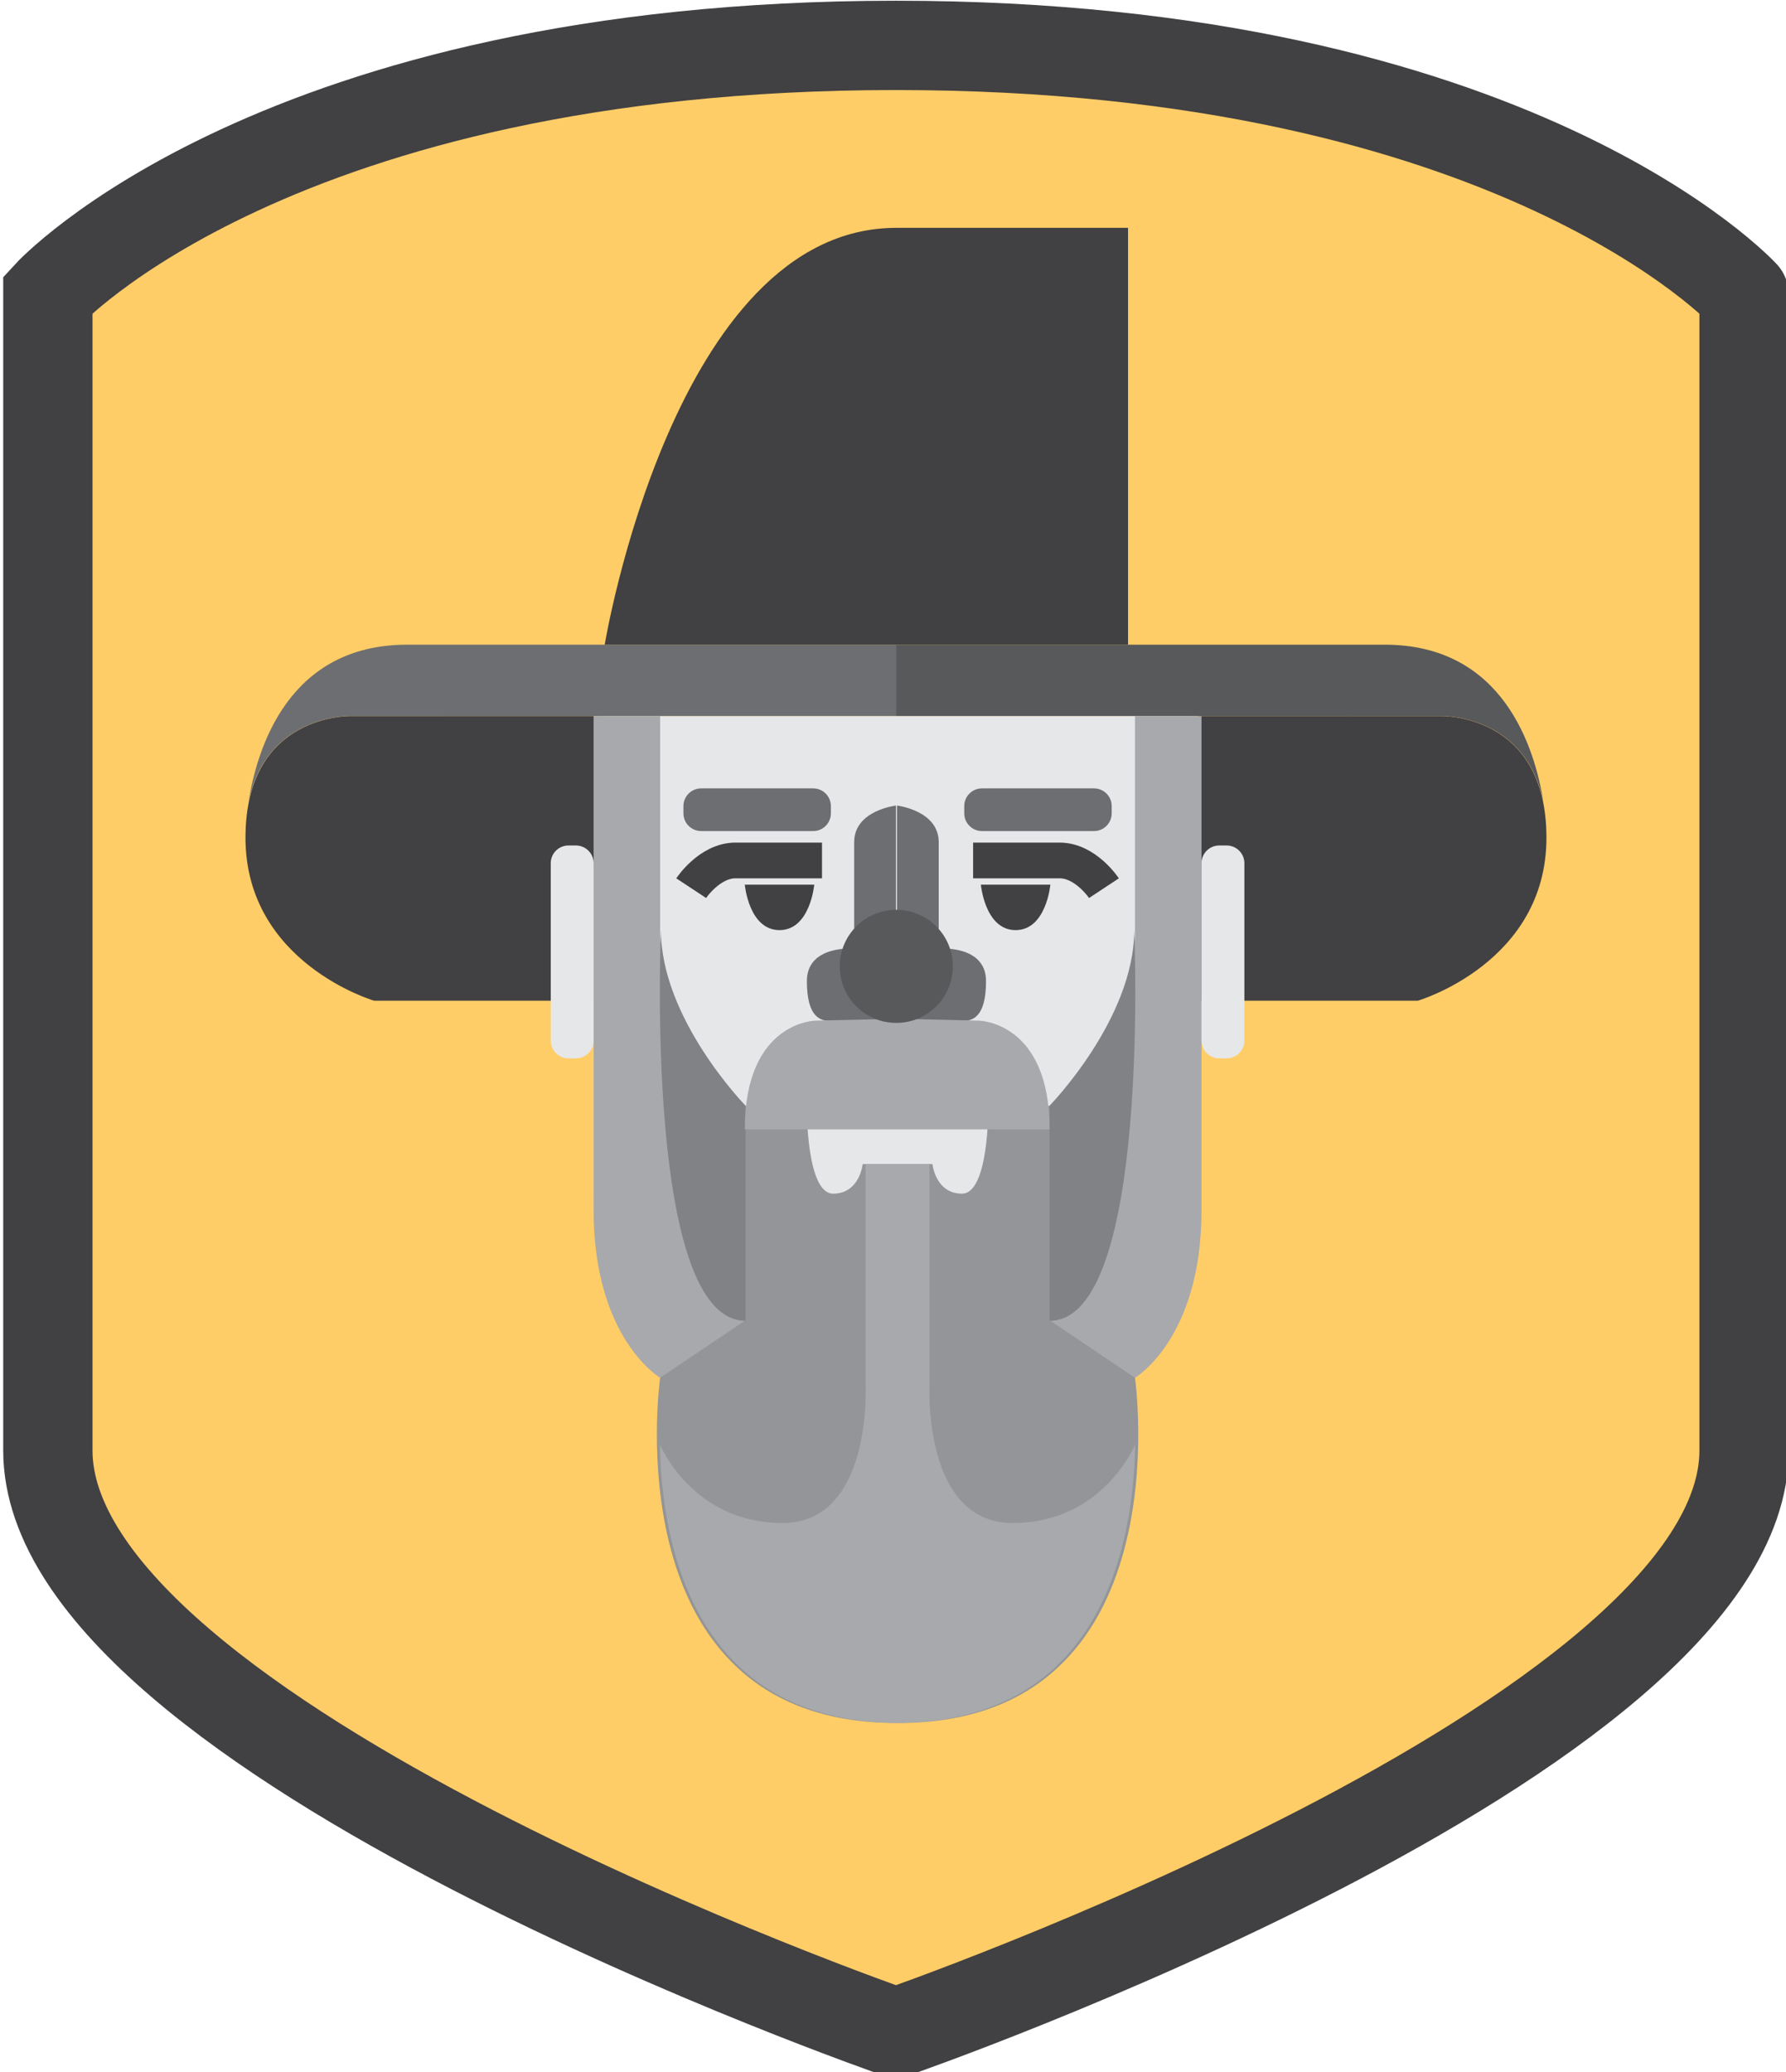 <?xml version="1.0" encoding="utf-8"?>
<!-- Generator: Adobe Illustrator 15.1.0, SVG Export Plug-In  -->
<!DOCTYPE svg PUBLIC "-//W3C//DTD SVG 1.1//EN" "http://www.w3.org/Graphics/SVG/1.1/DTD/svg11.dtd">
<svg version="1.1"
	 xmlns="http://www.w3.org/2000/svg" xmlns:xlink="http://www.w3.org/1999/xlink" xmlns:a="http://ns.adobe.com/AdobeSVGViewerExtensions/3.0/"
	 x="0px" y="0px" width="100px" height="116px" viewBox="-0.18 -0.041 100 116" enable-background="new -0.18 -0.041 100 116"
	 xml:space="preserve">
<defs>
</defs>
<path fill="#FFCD67" stroke="#414042" stroke-width="5" stroke-miterlimit="10" d="M49.986,2.5C15.281,2.5,2.5,16.452,2.5,16.452
	s0,48.592,0,64.712c0,16.121,47.486,32.589,47.486,32.589s47.486-16.468,47.486-32.589c0-16.12,0-64.712,0-64.712
	S84.692,2.5,49.986,2.5z"/>
<path fill="#E6E7E8" d="M66.487,40.05H51.055h-2.021H33.602c-0.301,0-0.543,0.445-0.543,0.994V66.6l1.428,5.4
	c0,0.548,1.024,1.903,1.325,1.903h13.223h2.021h13.223c0.3,0,1.326-1.355,1.326-1.903l1.428-5.4V41.044
	C67.031,40.495,66.787,40.05,66.487,40.05z"/>
<path fill="#6D6E71" d="M47.708,53.066c0,0-2.71-0.25-2.71,1.82c0,2.069,0.785,2.234,1.355,2.234c0.568,0,3.631,0,3.631,0
	l0.02-4.063L47.708,53.066z"/>
<path fill="#6D6E71" d="M49.984,45.058c0,0-2.338,0.27-2.338,2.049c0,1.78,0,5.359,0,5.359h2.338V45.058z"/>
<path fill="#6D6E71" d="M52.318,53.066c0,0,2.711-0.25,2.711,1.82c0,2.069-0.787,2.234-1.355,2.234c-0.569,0-3.632,0-3.632,0
	l-0.021-4.063L52.318,53.066z"/>
<path fill="#6D6E71" d="M50.042,45.058c0,0,2.338,0.27,2.338,2.049c0,1.78,0,5.359,0,5.359h-2.338V45.058z"/>
<path fill="#414042" d="M41.521,49.486h3.89c0,0-0.228,2.545-1.945,2.545C41.749,52.031,41.521,49.486,41.521,49.486z"/>
<path fill="#6D6E71" d="M46.342,45.492c0,0.549-0.444,0.994-0.992,0.994h-6.27c-0.55,0-0.994-0.445-0.994-0.994v-0.403
	c0-0.549,0.444-0.993,0.994-0.993h6.27c0.548,0,0.992,0.444,0.992,0.993V45.492z"/>
<path fill="none" stroke="#414042" stroke-width="2" stroke-miterlimit="10" d="M38.521,49.683c0,0,1.023-1.552,2.481-1.552
	c1.46,0,4.843,0,4.843,0"/>
<path fill="#939598" d="M36.782,77.091c0,0-2.773,19.326,13.222,19.326V65.129h-1.881c0,0-0.166,1.656-1.656,1.656
	s-1.469-4.718-1.469-4.718l-3.477-0.207L37.03,68.09L36.782,77.091z"/>
<path fill="#414042" d="M30.657,55.983h-9.892c0,0-7.2-2.11-7.2-9.125s5.96-6.809,5.96-6.809h13.533v15.934H30.657z"/>
<path fill="#6D6E71" d="M49.988,40.045v-3.993c0,0-20.052,0-27.377,0c-6.615,0-8.4,5.753-8.884,8.862
	c0.987-5.03,5.78-4.868,5.78-4.868h5.276v-0.001H49.988z"/>
<path fill="#414042" d="M69.316,55.983h9.89c0,0,7.201-2.11,7.201-9.125s-5.96-6.809-5.96-6.809H66.914v15.934H69.316z"/>
<path fill="#58595B" d="M49.984,40.045v-3.993c0,0,20.052,0,27.376,0c6.615,0,8.401,5.753,8.885,8.862
	c-0.987-5.03-5.78-4.868-5.78-4.868h-5.275l-0.002-0.001H49.984z"/>
<path fill="#414042" d="M33.678,36.052c0,0,3.85-23.337,16.326-23.337c12.479,0,12.977,0,12.977,0v23.337H33.678z"/>
<path fill="#A7A9AC" d="M36.782,77.091c0,0-3.724-2.175-3.724-9.374c0-7.201,0-27.667,0-27.667h3.724c0,0,0,7.005,0,11.981
	c0,4.978,4.739,9.829,4.739,9.829v12.043L36.782,77.091z"/>
<path fill="#A7A9AC" d="M48.284,65.129v12.334c0,0,0.413,7.76-4.656,7.76s-6.862-4.405-6.862-4.405l0,0
	c0.104,5.616,1.904,15.6,13.401,15.6V65.129H48.284z"/>
<path fill="#808285" d="M41.564,73.903V61.86c0,0-4.738-4.852-4.738-9.829C36.826,52.031,35.873,73.903,41.564,73.903z"/>
<path fill="#E6E7E8" d="M33.059,58.219c0,0.548-0.445,0.992-0.994,0.992H31.65c-0.549,0-0.993-0.444-0.993-0.992v-9.933
	c0-0.549,0.444-0.993,0.993-0.993h0.414c0.549,0,0.994,0.444,0.994,0.993V58.219z"/>
<path fill="#414042" d="M58.631,49.486H54.74c0,0,0.228,2.545,1.944,2.545C58.402,52.031,58.631,49.486,58.631,49.486z"/>
<path fill="#6D6E71" d="M53.809,45.492c0,0.549,0.445,0.994,0.994,0.994h6.27c0.548,0,0.992-0.445,0.992-0.994v-0.403
	c0-0.549-0.444-0.993-0.992-0.993h-6.27c-0.549,0-0.994,0.444-0.994,0.993V45.492z"/>
<path fill="none" stroke="#414042" stroke-width="2" stroke-miterlimit="10" d="M61.631,49.683c0,0-1.025-1.552-2.483-1.552
	c-1.459,0-4.843,0-4.843,0"/>
<path fill="#939598" d="M63.369,77.091c0,0,2.772,19.326-13.223,19.326V65.129h1.882c0,0,0.167,1.656,1.656,1.656
	s1.47-4.718,1.47-4.718l3.477-0.207l4.49,6.229L63.369,77.091z"/>
<path fill="#A7A9AC" d="M63.369,77.091c0,0,3.725-2.175,3.725-9.374c0-7.201,0-27.667,0-27.667h-3.725c0,0,0,7.005,0,11.981
	c0,4.978-4.738,9.829-4.738,9.829v12.043L63.369,77.091z"/>
<path fill="#A7A9AC" d="M51.867,65.129v12.334c0,0-0.413,7.76,4.656,7.76c5.07,0,6.862-4.405,6.862-4.405l0,0
	c-0.103,5.616-1.905,15.6-13.401,15.6V65.129H51.867z"/>
<path fill="#808285" d="M58.588,73.903V61.86c0,0,4.738-4.852,4.738-9.829C63.326,52.031,64.278,73.903,58.588,73.903z"/>
<path fill="#E6E7E8" d="M67.094,58.219c0,0.548,0.443,0.992,0.992,0.992H68.5c0.549,0,0.994-0.444,0.994-0.992v-9.933
	c0-0.549-0.445-0.993-0.994-0.993h-0.414c-0.549,0-0.992,0.444-0.992,0.993V58.219z"/>
<path fill="#A7A9AC" d="M54.613,57.098l-4.446-0.101v-0.006l-0.113,0.003l-0.111-0.003v0.006l-4.448,0.101
	c0,0-3.973,0.031-3.973,6.088h8.399h0.266h8.401C58.588,57.129,54.613,57.098,54.613,57.098z"/>
<circle fill="#58595B" cx="50.004" cy="54.06" r="3.166"/>
</svg>
